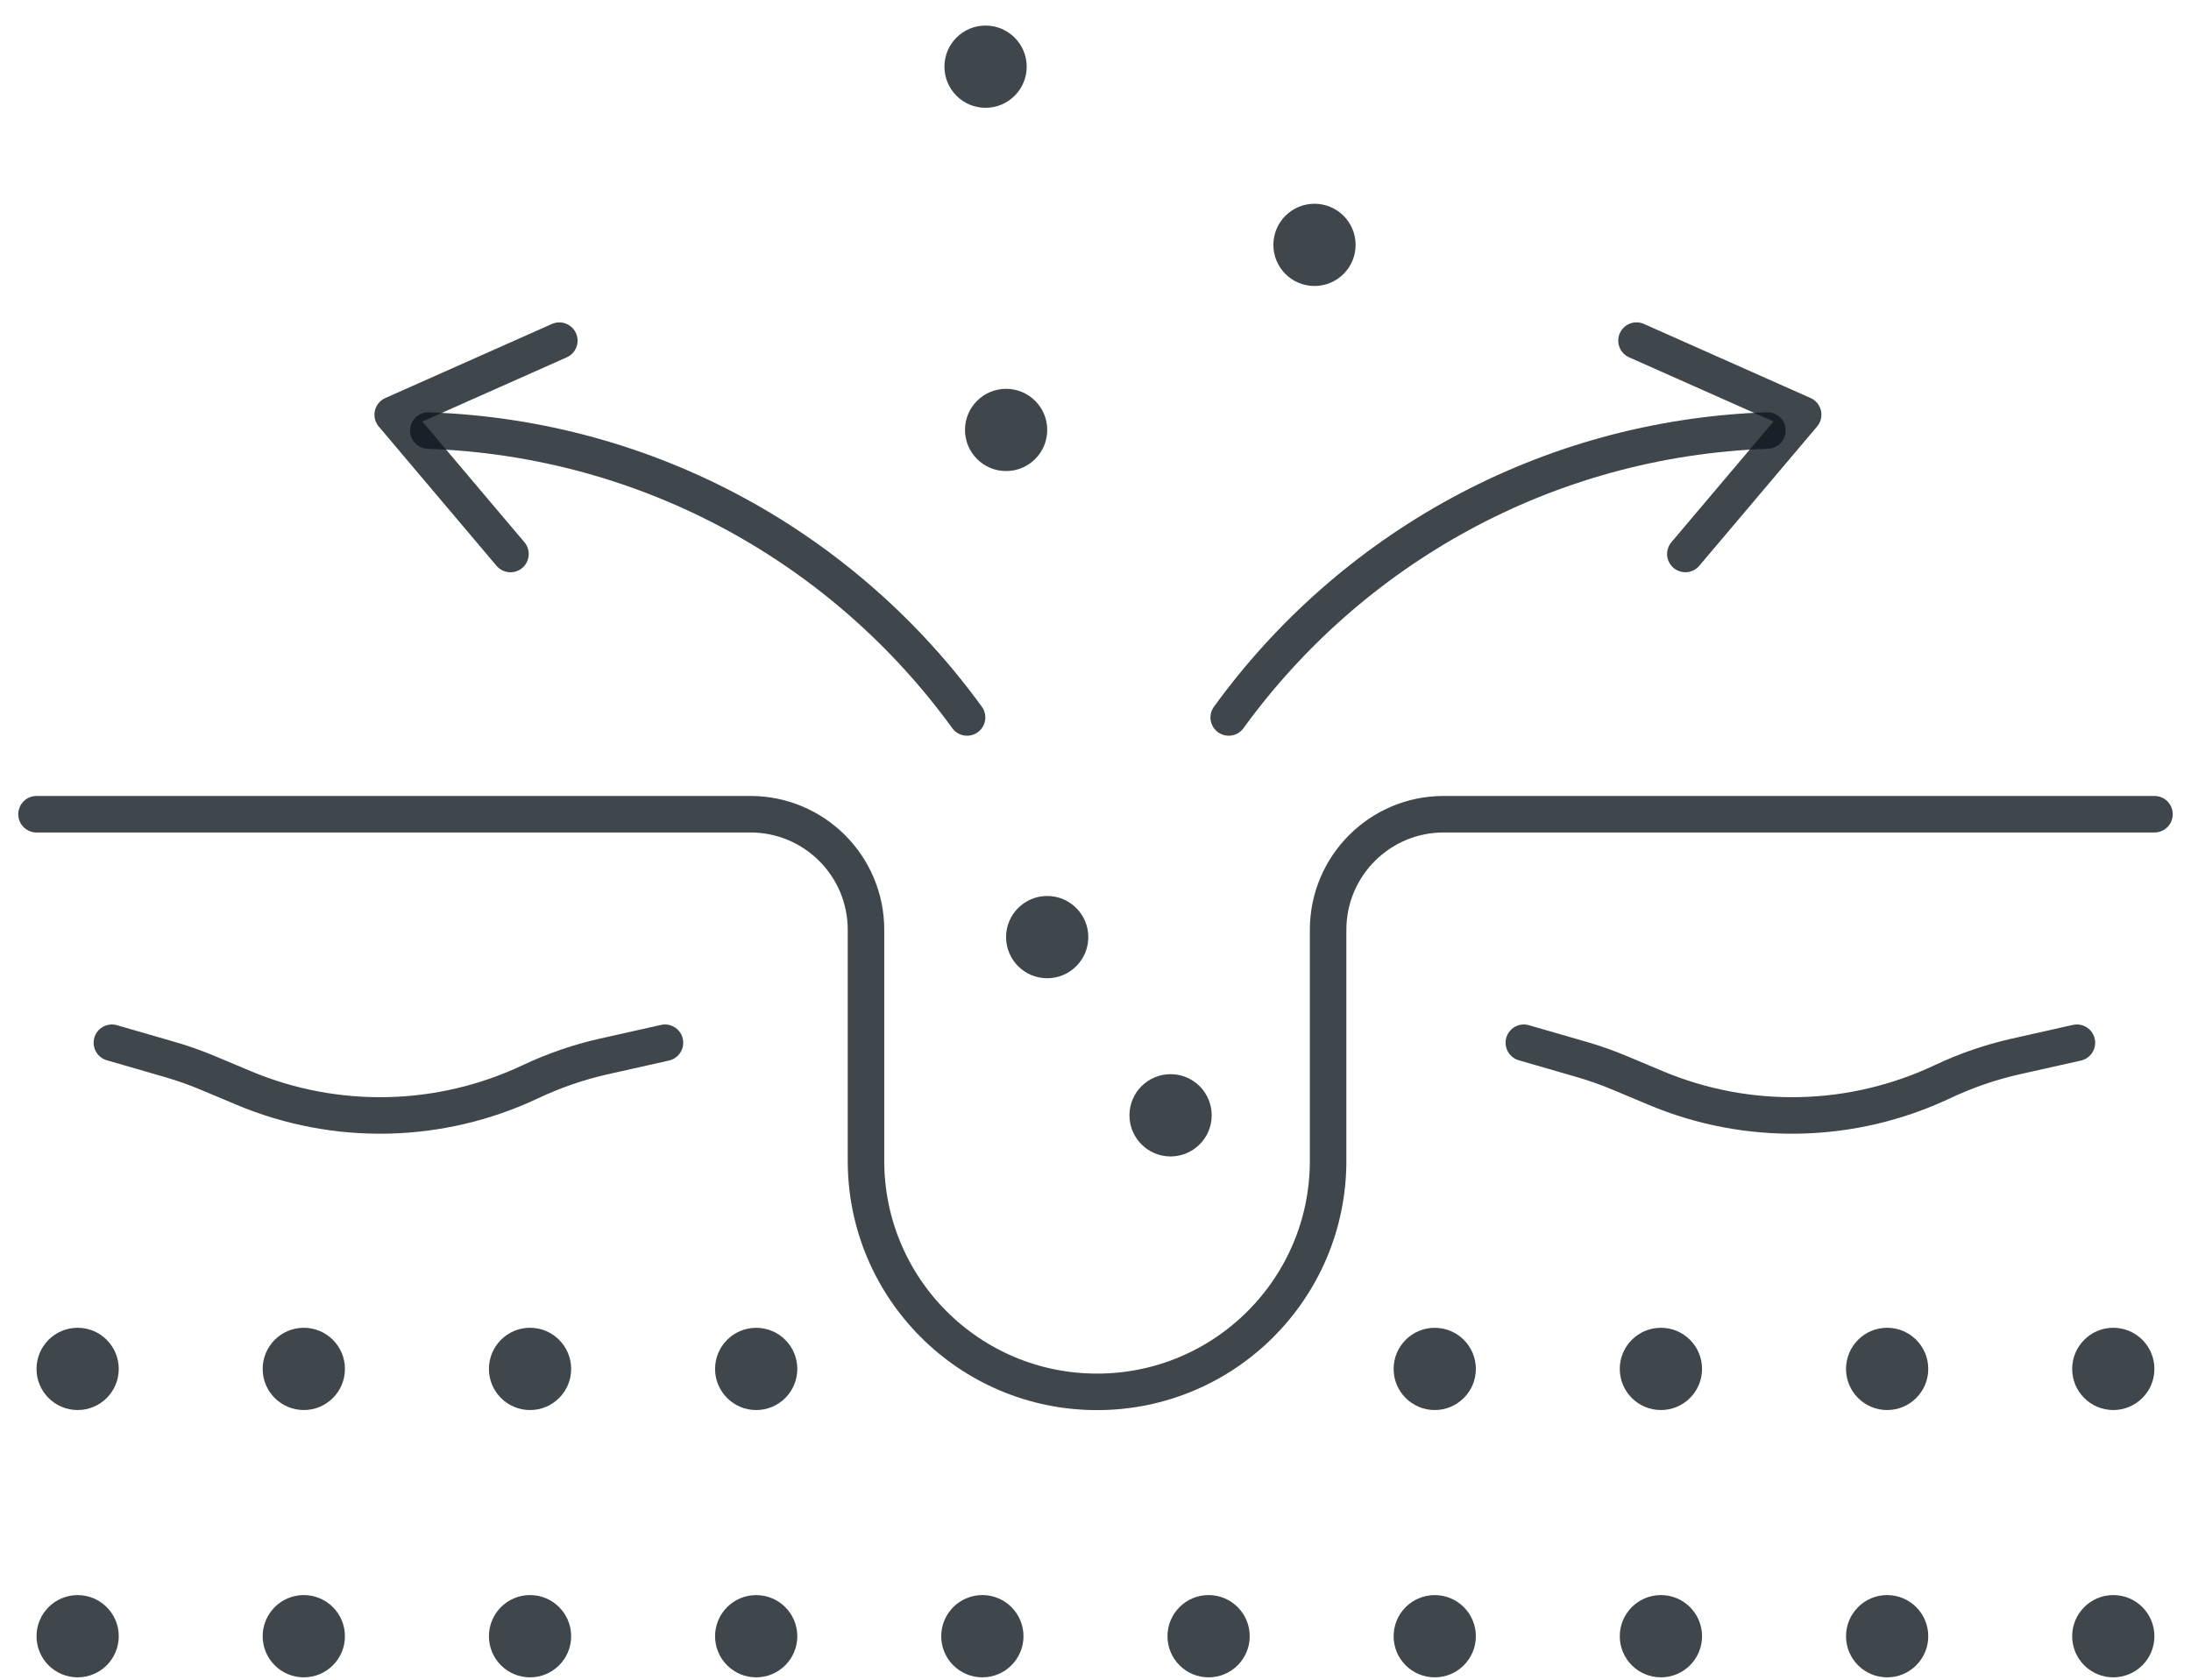 <svg width="60" height="46" viewBox="0 0 60 46" fill="none" xmlns="http://www.w3.org/2000/svg">
<path d="M1 22.298H20.55C22.298 22.298 23.715 23.715 23.715 25.463V31.79C23.715 35.285 26.547 38.117 30.042 38.117C33.537 38.117 36.37 35.285 36.37 31.79V25.463C36.37 23.715 37.787 22.298 39.534 22.298H59" stroke="#101820" stroke-opacity="0.8" stroke-miterlimit="10" stroke-linecap="round" stroke-linejoin="round"/>
<path d="M2.126 38.615C2.748 38.615 3.252 38.111 3.252 37.489C3.252 36.867 2.748 36.362 2.126 36.362C1.504 36.362 1 36.867 1 37.489C1 38.111 1.504 38.615 2.126 38.615Z" fill="#101820" fill-opacity="0.8"/>
<path d="M8.32 38.615C8.942 38.615 9.446 38.111 9.446 37.489C9.446 36.867 8.942 36.362 8.32 36.362C7.698 36.362 7.193 36.867 7.193 37.489C7.193 38.111 7.698 38.615 8.32 38.615Z" fill="#101820" fill-opacity="0.8"/>
<path d="M14.515 38.615C15.137 38.615 15.641 38.111 15.641 37.489C15.641 36.867 15.137 36.362 14.515 36.362C13.893 36.362 13.389 36.867 13.389 37.489C13.389 38.111 13.893 38.615 14.515 38.615Z" fill="#101820" fill-opacity="0.8"/>
<path d="M20.708 38.615C21.33 38.615 21.834 38.111 21.834 37.489C21.834 36.867 21.33 36.363 20.708 36.363C20.086 36.363 19.582 36.867 19.582 37.489C19.582 38.111 20.086 38.615 20.708 38.615Z" fill="#101820" fill-opacity="0.8"/>
<path d="M39.29 38.615C39.912 38.615 40.416 38.111 40.416 37.489C40.416 36.867 39.912 36.363 39.29 36.363C38.668 36.363 38.164 36.867 38.164 37.489C38.164 38.111 38.668 38.615 39.29 38.615Z" fill="#101820" fill-opacity="0.8"/>
<path d="M45.484 38.615C46.106 38.615 46.61 38.111 46.61 37.489C46.61 36.867 46.106 36.362 45.484 36.362C44.862 36.362 44.357 36.867 44.357 37.489C44.357 38.111 44.862 38.615 45.484 38.615Z" fill="#101820" fill-opacity="0.8"/>
<path d="M51.679 38.615C52.301 38.615 52.805 38.111 52.805 37.489C52.805 36.867 52.301 36.362 51.679 36.362C51.057 36.362 50.553 36.867 50.553 37.489C50.553 38.111 51.057 38.615 51.679 38.615Z" fill="#101820" fill-opacity="0.8"/>
<path d="M57.872 38.615C58.494 38.615 58.998 38.111 58.998 37.489C58.998 36.867 58.494 36.362 57.872 36.362C57.25 36.362 56.746 36.867 56.746 37.489C56.746 38.111 57.25 38.615 57.872 38.615Z" fill="#101820" fill-opacity="0.8"/>
<path d="M2.126 45.935C2.748 45.935 3.252 45.431 3.252 44.809C3.252 44.187 2.748 43.683 2.126 43.683C1.504 43.683 1 44.187 1 44.809C1 45.431 1.504 45.935 2.126 45.935Z" fill="#101820" fill-opacity="0.8"/>
<path d="M8.32 45.935C8.942 45.935 9.446 45.431 9.446 44.809C9.446 44.187 8.942 43.682 8.32 43.682C7.698 43.682 7.193 44.187 7.193 44.809C7.193 45.431 7.698 45.935 8.32 45.935Z" fill="#101820" fill-opacity="0.8"/>
<path d="M14.515 45.935C15.137 45.935 15.641 45.431 15.641 44.809C15.641 44.187 15.137 43.682 14.515 43.682C13.893 43.682 13.389 44.187 13.389 44.809C13.389 45.431 13.893 45.935 14.515 45.935Z" fill="#101820" fill-opacity="0.8"/>
<path d="M20.708 45.935C21.33 45.935 21.834 45.431 21.834 44.809C21.834 44.187 21.33 43.683 20.708 43.683C20.086 43.683 19.582 44.187 19.582 44.809C19.582 45.431 20.086 45.935 20.708 45.935Z" fill="#101820" fill-opacity="0.8"/>
<path d="M39.29 45.935C39.912 45.935 40.416 45.431 40.416 44.809C40.416 44.187 39.912 43.683 39.29 43.683C38.668 43.683 38.164 44.187 38.164 44.809C38.164 45.431 38.668 45.935 39.29 45.935Z" fill="#101820" fill-opacity="0.8"/>
<path d="M45.484 45.935C46.106 45.935 46.61 45.431 46.61 44.809C46.61 44.187 46.106 43.682 45.484 43.682C44.862 43.682 44.357 44.187 44.357 44.809C44.357 45.431 44.862 45.935 45.484 45.935Z" fill="#101820" fill-opacity="0.8"/>
<path d="M26.902 45.935C27.523 45.935 28.028 45.431 28.028 44.809C28.028 44.187 27.523 43.682 26.902 43.682C26.28 43.682 25.775 44.187 25.775 44.809C25.775 45.431 26.28 45.935 26.902 45.935Z" fill="#101820" fill-opacity="0.8"/>
<path d="M33.097 45.935C33.719 45.935 34.223 45.431 34.223 44.809C34.223 44.187 33.719 43.682 33.097 43.682C32.475 43.682 31.971 44.187 31.971 44.809C31.971 45.431 32.475 45.935 33.097 45.935Z" fill="#101820" fill-opacity="0.8"/>
<path d="M51.679 45.935C52.301 45.935 52.805 45.431 52.805 44.809C52.805 44.187 52.301 43.682 51.679 43.682C51.057 43.682 50.553 44.187 50.553 44.809C50.553 45.431 51.057 45.935 51.679 45.935Z" fill="#101820" fill-opacity="0.8"/>
<path d="M57.872 45.935C58.494 45.935 58.998 45.431 58.998 44.809C58.998 44.187 58.494 43.682 57.872 43.682C57.25 43.682 56.746 44.187 56.746 44.809C56.746 45.431 57.25 45.935 57.872 45.935Z" fill="#101820" fill-opacity="0.8"/>
<path d="M3.064 28.556L4.641 29.012C5.001 29.115 5.354 29.241 5.7 29.386L6.674 29.795C9.196 30.855 12.051 30.793 14.525 29.624C15.165 29.322 15.837 29.089 16.53 28.933L18.21 28.556" stroke="#101820" stroke-opacity="0.8" stroke-miterlimit="10" stroke-linecap="round" stroke-linejoin="round"/>
<path d="M41.73 28.556L43.307 29.012C43.667 29.115 44.02 29.241 44.366 29.386L45.34 29.795C47.862 30.855 50.717 30.793 53.191 29.624C53.831 29.322 54.503 29.089 55.196 28.933L56.876 28.556" stroke="#101820" stroke-opacity="0.8" stroke-miterlimit="10" stroke-linecap="round" stroke-linejoin="round"/>
<path d="M28.677 26.79C29.299 26.79 29.803 26.285 29.803 25.663C29.803 25.042 29.299 24.537 28.677 24.537C28.055 24.537 27.551 25.042 27.551 25.663C27.551 26.285 28.055 26.79 28.677 26.79Z" fill="#101820" fill-opacity="0.8"/>
<path d="M27.552 12.9C28.174 12.9 28.678 12.396 28.678 11.774C28.678 11.152 28.174 10.648 27.552 10.648C26.93 10.648 26.426 11.152 26.426 11.774C26.426 12.396 26.93 12.9 27.552 12.9Z" fill="#101820" fill-opacity="0.8"/>
<path d="M35.997 7.832C36.619 7.832 37.123 7.328 37.123 6.706C37.123 6.084 36.619 5.58 35.997 5.58C35.375 5.58 34.871 6.084 34.871 6.706C34.871 7.328 35.375 7.832 35.997 7.832Z" fill="#101820" fill-opacity="0.8"/>
<path d="M26.989 2.952C27.611 2.952 28.116 2.448 28.116 1.826C28.116 1.204 27.611 0.7 26.989 0.7C26.367 0.7 25.863 1.204 25.863 1.826C25.863 2.448 26.367 2.952 26.989 2.952Z" fill="#101820" fill-opacity="0.8"/>
<path d="M32.056 31.67C32.678 31.67 33.182 31.165 33.182 30.543C33.182 29.921 32.678 29.417 32.056 29.417C31.434 29.417 30.93 29.921 30.93 30.543C30.93 31.165 31.434 31.67 32.056 31.67Z" fill="#101820" fill-opacity="0.8"/>
<path d="M11.73 11.791C17.829 12.003 23.157 15.062 26.483 19.648" stroke="#101820" stroke-opacity="0.8" stroke-miterlimit="10" stroke-linecap="round" stroke-linejoin="round"/>
<path d="M15.317 9.329L10.754 11.358L13.979 15.172" stroke="#101820" stroke-opacity="0.8" stroke-miterlimit="10" stroke-linecap="round" stroke-linejoin="round"/>
<path d="M48.401 11.79C42.303 12.003 36.974 15.062 33.648 19.648" stroke="#101820" stroke-opacity="0.8" stroke-miterlimit="10" stroke-linecap="round" stroke-linejoin="round"/>
<path d="M44.815 9.328L49.379 11.357L46.153 15.171" stroke="#101820" stroke-opacity="0.8" stroke-miterlimit="10" stroke-linecap="round" stroke-linejoin="round"/>
</svg>
